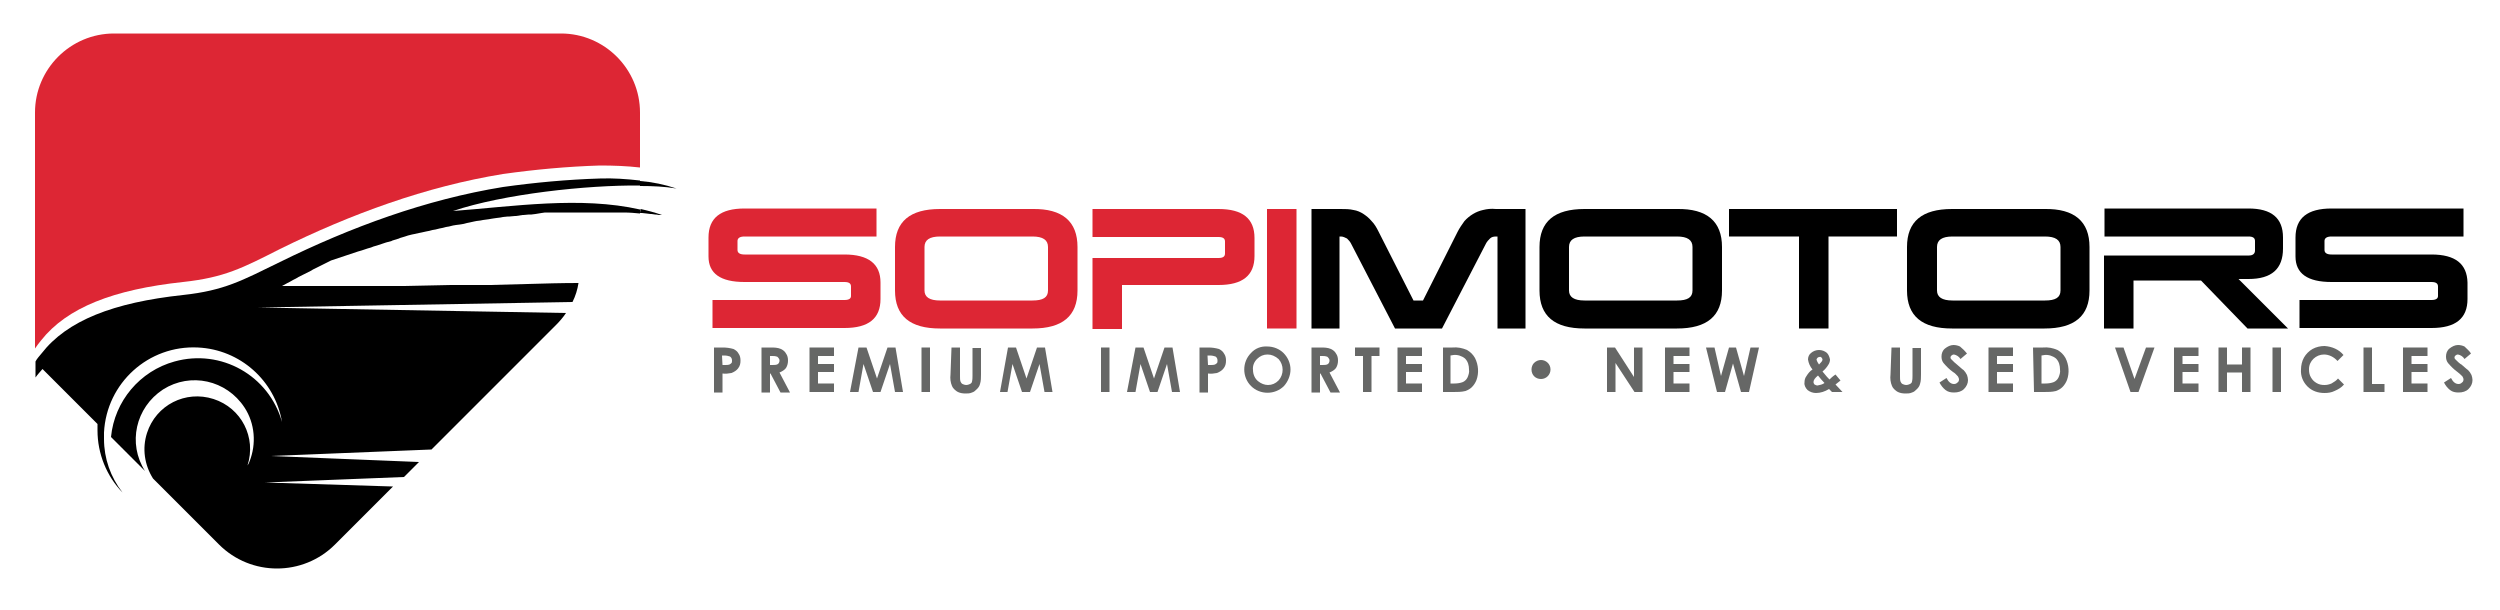 <?xml version="1.0" encoding="utf-8"?>
<!-- Generator: Adobe Illustrator 21.0.0, SVG Export Plug-In . SVG Version: 6.00 Build 0)  -->
<svg version="1.1" id="Layer_1" xmlns="http://www.w3.org/2000/svg" xmlns:xlink="http://www.w3.org/1999/xlink" x="0px" y="0px"
	 viewBox="0 0 500 122" style="enable-background:new 0 0 500 122;" xml:space="preserve">
<style type="text/css">
	.st0{fill:#DD2634;}
	.st1{fill:#666766;}
	.st2{fill:none;}
</style>
<title>client_sopimotors_abst</title>
<path class="st0" d="M36.6,56.4c8.3-0.9,11.9-2.8,19.4-6.6c14.2-7,29.2-12.5,44.6-15c6.4-0.9,12.9-1.5,19.4-1.7c2.7,0,5.4,0.1,8,0.4
	v-11c0-8.7-7.1-15.8-15.8-15.8H22.8C14.1,6.7,7,13.8,7,22.5v47.2c0.4-0.6,0.8-1.1,1.2-1.6C13.4,61.5,22.7,57.9,36.6,56.4z"/>
<path d="M135.3,37.7c-2.4-0.8-4.8-1.3-7.3-1.5v1C130.5,37.2,132.9,37.3,135.3,37.7z"/>
<path d="M-57.3,95.8c0.9-3.9,2.6-7.6,5-10.8v-4C-55.5,85.5-56.5,90.6-57.3,95.8z"/>
<path d="M128,42.6h0.4l0,0l0.9,0.1l0,0l0.8,0.1h0.2l0.7,0.1h0.2l0.6,0.1h0.2h0.4c-1.4-0.5-2.9-0.9-4.3-1.2L128,42.6z"/>
<path d="M90.6,42.2c10.1-3.4,26.7-5.2,37.4-5.1v-1c-2.7-0.3-5.4-0.5-8-0.4c-6.5,0.2-13,0.8-19.4,1.7c-15.4,2.5-30.4,8-44.6,15
	c-7.6,3.7-11.1,5.7-19.4,6.6c-13.9,1.5-23.2,5.1-28.3,11.7c-0.4,0.5-0.9,1-1.2,1.6v3.2c0.4-0.6,0.9-1.1,1.4-1.7l11,11
	c0,0.4,0,0.9,0,1.3c0,4.6,1.8,9.1,5,12.4c-2.4-3.1-3.7-6.8-3.7-10.7c0-0.4,0-0.8,0-1.3c0.5-9.9,8.9-17.5,18.8-17
	C48,69.9,55,76.1,56.4,84.4c-2.6-9.3-12.2-14.7-21.5-12.1c-6.9,1.9-12,7.9-12.7,15.1l6.8,6.8c-3.5-5.5-1.9-12.7,3.6-16.3
	c5.5-3.5,12.7-1.9,16.3,3.6c2.1,3.2,2.4,7.3,1,10.8c-0.1,0.3-0.2,0.5-0.4,0.8c1.8-5.6-1.2-11.5-6.8-13.3S31.2,81,29.4,86.6
	c-1,3.1-0.5,6.4,1.2,9.1l13.2,13.2c6.4,6.4,16.8,6.4,23.2,0l11.6-11.6L53,96.5l27.8-1.1l3-3l-29.6-1.2l32.1-1.3L111.2,65
	c0.7-0.7,1.4-1.5,2-2.4l-61.5-1.1l62.8-1.1c0.6-1.2,1-2.5,1.2-3.8c-3.4,0-6.8,0.1-10.2,0.2h-0.1L98,57h-0.3h-1.8h-0.5H95h-0.8H94
	h-0.9h-0.2h-0.8h-1h-0.8h-0.1l-9.3,0.2h-1.1h-0.7h-0.2H78h-0.4h-0.9h-0.2h-2.3h-0.1H73h-3.8h-2H56.4l1.1-0.6l0.4-0.2l0.7-0.4
	l0.6-0.3l0.5-0.3l0.6-0.3l0.6-0.3l0.6-0.3l0.6-0.3l0.5-0.3l0.6-0.3l0.6-0.3l0.6-0.3l0.6-0.3l0.6-0.3l0.6-0.3l0.6-0.2l0.6-0.2
	l0.6-0.2l0.6-0.2l0.6-0.2l0.6-0.2l0.6-0.2l0.6-0.2l0.6-0.2l0.7-0.2l0.6-0.2l0.6-0.2l0.7-0.2l0.5-0.2l0.7-0.2l0.6-0.2l0.6-0.2
	l0.6-0.2l1.1-0.3l0.2-0.1l0,0l1.3-0.4l0.2-0.1l1-0.3l0.6-0.2l0.8-0.2l0.5-0.1l0.9-0.2l0.5-0.1l0.9-0.2l0.5-0.1l0.8-0.2l0.6-0.1
	l0.8-0.2l0.5-0.1l0.8-0.2l0.6-0.1l0.8-0.2l0.6-0.1l0.8-0.1l0.6-0.1l0.8-0.2l0.5-0.1l0.9-0.2l0.5-0.1l0.8-0.1l0.5-0.1l0.7-0.1
	l0.7-0.1l0.6-0.1l0.7-0.1l0.8-0.1l0.5-0.1l1-0.1h0.3l1.1-0.1h0.2l0,0l1.3-0.2h0.2l1.1-0.1h0.5l0.8-0.1l0.6-0.1l0.6-0.1l0.7-0.1h0.6
	h0.6h0.7h0.6h0.6h0.6h0.7h0.6h0.6h0.6h0.7h0.6h0.5h0.7h0.4h0.8h3.7h1.8h0.3c1.2,0,2.3,0.1,3.3,0.2v-0.8
	C116.1,39.2,102.6,41.3,90.6,42.2z"/>
<path class="st1" d="M142.8,69.5h1.8c0.7,0,1.4,0.1,2.1,0.3c0.4,0.2,0.8,0.5,1,0.9c0.3,0.4,0.4,0.9,0.4,1.4c0,0.6-0.1,1.1-0.5,1.6
	c-0.3,0.4-0.8,0.7-1.3,0.9c-0.6,0.1-1.2,0.2-1.8,0.1v3.8h-1.7V69.5z M144.5,73h0.5c0.3,0,0.6,0,0.9-0.1c0.2-0.1,0.3-0.2,0.4-0.3
	c0.1-0.1,0.1-0.3,0.1-0.5c0-0.3-0.1-0.6-0.4-0.8c-0.3-0.1-0.7-0.2-1.1-0.2h-0.5L144.5,73z"/>
<path class="st1" d="M152.3,69.5h1.8c0.7,0,1.4,0,2.1,0.3c0.4,0.2,0.8,0.5,1,0.9c0.3,0.4,0.4,0.9,0.4,1.4c0,0.5-0.1,1-0.4,1.5
	c-0.3,0.4-0.8,0.7-1.3,0.9l2.1,4h-1.9l-2-3.8H154v3.8h-1.7V69.5z M154,73h0.5c0.4,0,0.8,0,1.1-0.2c0.2-0.2,0.3-0.4,0.3-0.7
	c0-0.2-0.1-0.4-0.2-0.5c-0.1-0.1-0.2-0.3-0.4-0.3c-0.3-0.1-0.6-0.1-0.9-0.1H154V73z"/>
<path class="st1" d="M161.9,69.5h4.9v1.7h-3.2v1.6h3.2v1.6h-3.2v2.3h3.2v1.7h-4.9V69.5z"/>
<path class="st1" d="M171.7,69.5h1.6l2.1,6.2l2.1-6.2h1.6l1.5,8.9H179l-1-5.6l-1.9,5.6h-1.5l-1.9-5.6l-1,5.6H170L171.7,69.5z"/>
<path class="st1" d="M184.3,69.5h1.7v8.9h-1.7V69.5z"/>
<path class="st1" d="M190.3,69.5h1.7v5.8c0,0.4,0,0.7,0.1,1c0.1,0.2,0.2,0.4,0.4,0.5s0.5,0.2,0.7,0.2c0.3,0,0.6-0.1,0.8-0.2
	s0.4-0.3,0.4-0.5c0.1-0.4,0.1-0.8,0.1-1.2v-5.5h1.7v5.3c0,0.6,0,1.3-0.2,1.9c-0.1,0.4-0.3,0.7-0.6,1s-0.6,0.6-1,0.7
	c-0.4,0.2-0.9,0.2-1.3,0.2c-0.6,0-1.2-0.1-1.7-0.4c-0.4-0.3-0.8-0.6-1-1.1c-0.3-0.7-0.4-1.5-0.3-2.3L190.3,69.5z"/>
<path class="st1" d="M201.6,69.5h1.6l2.1,6.2l2.1-6.2h1.6l1.5,8.9h-1.6l-1-5.6l-1.9,5.6h-1.6l-1.9-5.6l-1,5.6H200L201.6,69.5z"/>
<path class="st1" d="M220.2,69.5h1.7v8.9h-1.7V69.5z"/>
<path class="st1" d="M227.1,69.5h1.6l2.1,6.2l2.1-6.2h1.6l1.5,8.9h-1.6l-1-5.6l-1.9,5.6H230l-1.9-5.6l-1,5.6h-1.7L227.1,69.5z"/>
<path class="st1" d="M239.9,69.5h1.8c0.7,0,1.4,0.1,2.1,0.3c0.4,0.2,0.8,0.5,1,0.9c0.3,0.4,0.4,0.9,0.4,1.4c0,0.6-0.1,1.1-0.5,1.6
	c-0.3,0.4-0.8,0.7-1.3,0.9c-0.6,0.1-1.2,0.2-1.8,0.1v3.8h-1.7V69.5z M241.6,73h0.5c0.3,0,0.6,0,0.9-0.1c0.2-0.1,0.3-0.2,0.4-0.3
	c0.1-0.1,0.1-0.3,0.1-0.5c0-0.3-0.1-0.6-0.4-0.8c-0.3-0.1-0.7-0.2-1.1-0.2h-0.5L241.6,73z"/>
<path class="st1" d="M253.5,69.3c1.2,0,2.4,0.5,3.2,1.3c0.9,0.9,1.4,2.1,1.4,3.3c0,1.2-0.5,2.4-1.3,3.3c-1.8,1.8-4.8,1.8-6.6,0l0,0
	c-1.8-1.8-1.8-4.8,0-6.6C251,69.7,252.2,69.2,253.5,69.3L253.5,69.3z M253.5,70.9c-0.8,0-1.5,0.3-2.1,0.9c-0.6,0.6-0.9,1.4-0.8,2.2
	c0,0.9,0.4,1.8,1.1,2.3c0.5,0.4,1.2,0.7,1.9,0.7c0.8,0,1.5-0.3,2.1-0.9c1.1-1.2,1.1-3.1,0-4.3C255,71.2,254.3,70.9,253.5,70.9
	L253.5,70.9z"/>
<path class="st1" d="M262.3,69.5h1.8c0.7,0,1.4,0,2.1,0.3c0.4,0.2,0.8,0.5,1,0.9c0.3,0.4,0.4,0.9,0.4,1.4c0,0.5-0.1,1-0.4,1.5
	c-0.3,0.4-0.8,0.7-1.3,0.9l2.1,4h-1.9l-2-3.8H264v3.8h-1.7V69.5z M264,73h0.5c0.4,0,0.8,0,1.1-0.2c0.2-0.2,0.3-0.4,0.3-0.7
	c0-0.2-0.1-0.4-0.2-0.5s-0.2-0.3-0.4-0.3c-0.3-0.1-0.6-0.1-0.9-0.1H264V73z"/>
<path class="st1" d="M271,69.5h4.9v1.7h-1.6v7.2h-1.7v-7.2H271V69.5z"/>
<path class="st1" d="M279.5,69.5h4.9v1.7h-3.2v1.6h3.2v1.6h-3.2v2.3h3.2v1.7h-4.9V69.5z"/>
<path class="st1" d="M288.5,69.5h2c1-0.1,2,0.1,2.9,0.5c0.7,0.4,1.2,0.9,1.6,1.6c0.7,1.4,0.8,3,0.3,4.4c-0.2,0.5-0.5,1-0.9,1.4
	s-0.8,0.6-1.3,0.8c-0.8,0.2-1.6,0.2-2.4,0.2h-2.1v-8.9H288.5z M290.1,71.1v5.6h0.8c0.6,0,1.2-0.1,1.7-0.3c0.4-0.2,0.7-0.5,0.9-0.9
	c0.2-0.5,0.4-1,0.3-1.6c0-0.8-0.2-1.6-0.8-2.2c-0.6-0.5-1.5-0.8-2.3-0.7L290.1,71.1z"/>
<path class="st1" d="M308.2,72c1,0,1.9,0.8,1.9,1.9c0,1-0.8,1.9-1.9,1.9s-1.9-0.8-1.9-1.9c0-0.5,0.2-1,0.5-1.3
	C307.2,72.2,307.7,72,308.2,72z"/>
<path class="st1" d="M321.4,69.5h1.6l3.8,5.9v-5.9h1.7v8.9h-1.6l-3.8-5.8v5.8h-1.7V69.5z"/>
<path class="st1" d="M333,69.5h4.9v1.7h-3.2v1.6h3.2v1.6h-3.2v2.3h3.2v1.7H333V69.5z"/>
<path class="st1" d="M341.2,69.5h1.7l1.3,5.7l1.6-5.7h1.4l1.6,5.7l1.3-5.7h1.7l-2,8.9h-1.6l-1.6-5.7l-1.6,5.7h-1.6L341.2,69.5z"/>
<path class="st1" d="M367.1,74.9l1,1.2l-0.5,0.4l-0.5,0.4l1.4,1.5h-2.1l-0.6-0.6c-0.8,0.5-1.7,0.8-2.6,0.8c-0.6,0-1.2-0.2-1.7-0.6
	c-0.4-0.4-0.7-1-0.6-1.5c0-0.5,0.1-0.9,0.4-1.3c0.3-0.5,0.7-1,1.2-1.3c-0.5-0.6-0.8-1.3-0.9-2c0-0.5,0.2-1,0.6-1.3
	c0.9-0.8,2.3-0.8,3.2,0c0.3,0.3,0.5,0.8,0.6,1.3c0,0.3-0.1,0.7-0.3,1c-0.3,0.5-0.7,1-1.2,1.4c0.7,0.9,1.2,1.4,1.4,1.6
	C366.2,75.6,366.5,75.3,367.1,74.9z M364.9,76.6c-0.5-0.5-0.9-1-1.3-1.5c-0.6,0.5-0.9,0.9-0.9,1.3c0,0.2,0.1,0.4,0.2,0.5
	c0.2,0.1,0.4,0.2,0.6,0.2C364,77,364.5,76.9,364.9,76.6z M363.8,72.9c0.4-0.4,0.7-0.7,0.7-1c0-0.1-0.1-0.3-0.2-0.4
	c-0.1-0.1-0.3-0.2-0.4-0.1c-0.3,0-0.5,0.2-0.6,0.5C363.4,72.3,363.6,72.6,363.8,72.9L363.8,72.9z"/>
<path class="st1" d="M378.3,69.5h1.7v5.8c0,0.4,0,0.7,0.1,1c0.1,0.2,0.2,0.4,0.4,0.5c0.2,0.1,0.5,0.2,0.7,0.2c0.3,0,0.6-0.1,0.8-0.2
	c0.2-0.1,0.4-0.3,0.4-0.5c0.1-0.4,0.1-0.8,0.1-1.2v-5.5h1.7v5.3c0,0.6,0,1.3-0.2,1.9c-0.1,0.4-0.3,0.7-0.6,1c-0.3,0.3-0.6,0.6-1,0.7
	c-0.4,0.2-0.9,0.2-1.3,0.2c-0.6,0-1.2-0.1-1.7-0.4c-0.4-0.3-0.8-0.6-1-1.1c-0.3-0.7-0.4-1.5-0.3-2.3L378.3,69.5z"/>
<path class="st1" d="M393.4,70.7l-1.3,1.1c-0.3-0.5-0.8-0.8-1.3-0.9c-0.2,0-0.4,0.1-0.5,0.2c-0.1,0.1-0.2,0.2-0.2,0.4
	s0.1,0.3,0.2,0.4c0.4,0.4,0.8,0.8,1.2,1.1c0.6,0.5,1,0.9,1.2,1c0.3,0.3,0.5,0.6,0.7,1c0.1,0.3,0.2,0.7,0.2,1c0,0.7-0.3,1.3-0.8,1.8
	s-1.2,0.7-2,0.7c-0.6,0-1.2-0.1-1.7-0.5s-0.9-0.9-1.2-1.5l1.4-0.9c0.4,0.8,0.9,1.2,1.5,1.2c0.3,0,0.5-0.1,0.7-0.3
	c0.2-0.1,0.3-0.4,0.3-0.6s-0.1-0.4-0.2-0.6c-0.3-0.3-0.6-0.7-1-0.9c-0.7-0.5-1.3-1.1-1.9-1.8c-0.3-0.4-0.4-0.8-0.4-1.3
	c0-0.6,0.2-1.2,0.7-1.6c0.5-0.4,1.1-0.7,1.7-0.7c0.4,0,0.9,0.1,1.3,0.3C392.6,69.8,393,70.2,393.4,70.7z"/>
<path class="st1" d="M397.7,69.5h4.9v1.7h-3.2v1.6h3.2v1.6h-3.2v2.3h3.2v1.7h-4.9V69.5z"/>
<path class="st1" d="M406.6,69.5h2c1-0.1,2,0.1,2.9,0.5c0.7,0.4,1.2,0.9,1.6,1.6c0.7,1.4,0.8,3,0.3,4.4c-0.2,0.5-0.5,1-0.9,1.4
	s-0.8,0.6-1.3,0.8c-0.8,0.2-1.6,0.2-2.4,0.2h-2L406.6,69.5z M408.3,71.1v5.6h0.8c0.6,0,1.2-0.1,1.7-0.3c0.4-0.2,0.7-0.5,0.9-0.9
	c0.2-0.5,0.4-1,0.3-1.6c0-0.8-0.2-1.6-0.8-2.2c-0.6-0.5-1.5-0.8-2.3-0.7L408.3,71.1z"/>
<path class="st1" d="M423,69.5h1.7l2.2,6.3l2.3-6.3h1.7l-3.2,8.9h-1.6L423,69.5z"/>
<path class="st1" d="M434.8,69.5h4.9v1.7h-3.2v1.6h3.2v1.6h-3.2v2.3h3.2v1.7h-4.9V69.5z"/>
<path class="st1" d="M443.7,69.5h1.7v3.4h3v-3.4h1.7v8.9h-1.7v-3.9h-3v3.9h-1.7V69.5z"/>
<path class="st1" d="M454.5,69.5h1.7v8.9h-1.7V69.5z"/>
<path class="st1" d="M468.7,71l-1.2,1.2c-0.7-0.8-1.7-1.3-2.7-1.3c-1.6,0-3,1.3-3,2.9v0.1c0,0.6,0.1,1.1,0.4,1.6s0.6,0.8,1.1,1.1
	c0.5,0.3,1,0.4,1.6,0.4c0.5,0,0.9-0.1,1.4-0.3c0.5-0.3,1-0.6,1.3-1l1.2,1.2c-0.5,0.6-1.2,1-1.9,1.3c-0.6,0.3-1.3,0.4-2,0.4
	c-1.3,0-2.5-0.4-3.4-1.3s-1.4-2.1-1.3-3.4c0-0.8,0.2-1.7,0.6-2.4c0.4-0.7,1-1.3,1.7-1.7s1.6-0.6,2.4-0.6
	C466.4,69.3,467.8,69.9,468.7,71L468.7,71z"/>
<path class="st1" d="M472.7,69.5h1.7v7.3h2.5v1.6h-4.2V69.5z"/>
<path class="st1" d="M480.6,69.5h4.9v1.7h-3.2v1.6h3.2v1.6h-3.2v2.3h3.2v1.7h-4.9V69.5z"/>
<path class="st1" d="M494.2,70.7l-1.3,1.1c-0.3-0.5-0.8-0.8-1.3-0.9c-0.2,0-0.4,0.1-0.5,0.2c-0.1,0.1-0.2,0.2-0.2,0.4
	s0.1,0.3,0.2,0.4c0.4,0.4,0.8,0.8,1.3,1.1c0.6,0.5,1,0.9,1.2,1c0.3,0.3,0.5,0.6,0.7,1c0.1,0.3,0.2,0.7,0.2,1c0,0.7-0.3,1.3-0.8,1.8
	s-1.2,0.7-2,0.7c-0.6,0-1.2-0.1-1.7-0.5s-0.9-0.9-1.2-1.5l1.4-0.9c0.4,0.8,0.9,1.2,1.5,1.2c0.3,0,0.5-0.1,0.7-0.3
	c0.2-0.1,0.3-0.4,0.3-0.6s-0.1-0.4-0.2-0.6c-0.3-0.3-0.7-0.7-1-0.9c-0.7-0.5-1.3-1.1-1.9-1.8c-0.3-0.4-0.4-0.8-0.4-1.3
	c0-0.6,0.2-1.2,0.7-1.6c0.5-0.4,1.1-0.7,1.7-0.7c0.4,0,0.9,0.1,1.3,0.3C493.4,69.8,493.9,70.2,494.2,70.7z"/>
<path class="st2" d="M451.1,50.2v-2c0-0.6-0.4-0.9-1.3-0.9h-23v3.8H450C450.7,51.1,451.1,50.8,451.1,50.2z"/>
<path class="st2" d="M335.4,47.3h-18.5c-2.1,0-3.1,0.7-3.1,2.1v8.7c0,1.4,1,2,3.1,2h18.5c2.1,0,3.1-0.7,3.1-2v-8.7
	C338.5,48,337.5,47.3,335.4,47.3z"/>
<path class="st2" d="M408.9,47.3h-18.5c-2.1,0-3.1,0.7-3.1,2.1v8.7c0,1.4,1,2,3.1,2h18.5c2.1,0,3.1-0.7,3.1-2v-8.7
	C412.1,48,411,47.3,408.9,47.3z"/>
<path class="st2" d="M231.3,51.5h12.4c0.9,0,1.3-0.3,1.3-0.9v-2.4c0-0.6-0.4-0.9-1.3-0.9h-19.4l0,0h6.9L231.3,51.5z"/>
<path class="st2" d="M206.5,47.3H188c-2.1,0-3.1,0.7-3.1,2.1v8.7c0,1.4,1,2,3.1,2h18.5c2.1,0,3.1-0.7,3.1-2v-8.7
	C209.6,48,208.6,47.3,206.5,47.3z"/>
<path class="st0" d="M168.9,50.9h-20c-0.9,0-1.4-0.3-1.4-0.9v-1.8c0-0.6,0.5-0.9,1.4-0.9h26.4v-5.6h-26.4c-4.8,0-7.2,1.9-7.2,5.8
	v3.8c0,3.4,2.4,5.1,7.2,5.1h20c0.9,0,1.3,0.3,1.3,0.9v1.9c0,0.5-0.4,0.8-1.3,0.8h-26.4v5.6h26.4c4.8,0,7.2-1.9,7.2-5.8v-3.3
	C176.1,52.8,173.7,50.9,168.9,50.9z"/>
<path class="st0" d="M206.5,41.8H188c-6,0-9,2.5-9,7.6v8.7c0,5.1,3,7.6,9,7.6h18.5c6,0,9-2.5,9-7.6v-8.7
	C215.5,44.3,212.5,41.7,206.5,41.8z M209.6,58.1c0,1.4-1,2-3.1,2H188c-2.1,0-3.1-0.7-3.1-2v-8.7c0-1.4,1-2.1,3.1-2.1h18.5
	c2.1,0,3.1,0.7,3.1,2.1V58.1z"/>
<path class="st0" d="M243.7,41.8h-25.2v5.6h5.9l0,0h19.3c0.9,0,1.3,0.3,1.3,0.9v2.4c0,0.6-0.4,0.9-1.3,0.9h-25.2v14.2h5.9V57h19.3
	c4.8,0,7.2-1.9,7.2-5.8v-3.6C250.9,43.7,248.5,41.8,243.7,41.8z"/>
<rect x="253.4" y="41.8" class="st0" width="5.9" height="23.9"/>
<path d="M296.6,42c-1.4,0.3-2.7,1.1-3.7,2.2c-0.5,0.7-1,1.4-1.4,2.2l-6.9,13.7h-1.9l-7-13.8c-0.4-0.8-0.8-1.5-1.4-2.1
	c-0.5-0.6-1-1-1.6-1.4s-1.3-0.7-2-0.8c-0.8-0.2-1.7-0.2-2.6-0.2h-5.8v23.9h5.6V47.3h0.3c0.4,0,0.8,0.2,1.2,0.4
	c0.3,0.3,0.6,0.6,0.8,1l8.8,17h9.4l8.8-17c0.2-0.4,0.5-0.7,0.8-1s0.7-0.4,1.2-0.4h0.3v18.4h5.6V41.8h-5.9
	C298.2,41.7,297.4,41.8,296.6,42z"/>
<path d="M335.4,41.8h-18.5c-6,0-9,2.5-9,7.6v8.7c0,5.1,3,7.6,9,7.6h18.5c6,0,9-2.5,9-7.6v-8.7C344.4,44.3,341.4,41.7,335.4,41.8z
	 M338.5,58.1c0,1.4-1,2-3.1,2h-18.5c-2.1,0-3.1-0.7-3.1-2v-8.7c0-1.4,1-2.1,3.1-2.1h18.5c2.1,0,3.1,0.7,3.1,2.1V58.1z"/>
<polygon points="345.8,47.3 359.8,47.3 359.8,65.7 365.7,65.7 365.7,47.3 379.4,47.3 379.4,41.8 345.8,41.8 "/>
<path d="M408.9,41.8h-18.5c-6,0-9,2.5-9,7.6v8.7c0,5.1,3,7.6,9,7.6h18.5c6,0,9-2.5,9-7.6v-8.7C417.9,44.3,414.9,41.7,408.9,41.8z
	 M412.1,58.1c0,1.4-1,2-3.1,2h-18.5c-2.1,0-3.1-0.7-3.1-2v-8.7c0-1.4,1-2.1,3.1-2.1H409c2.1,0,3.1,0.7,3.1,2.1V58.1z"/>
<path d="M486.3,50.9h-20c-0.9,0-1.4-0.3-1.4-0.9v-1.8c0-0.6,0.5-0.9,1.4-0.9h26.4v-5.6h-26.4c-4.8,0-7.2,1.9-7.2,5.8v3.8
	c0,3.4,2.4,5.1,7.2,5.1h20c0.9,0,1.3,0.3,1.3,0.9v1.9c0,0.5-0.4,0.8-1.3,0.8h-26.4v5.6h26.4c4.8,0,7.2-1.9,7.2-5.8v-3.3
	C493.4,52.8,491.1,50.9,486.3,50.9z"/>
<path class="st2" d="M426.8,51.1L426.8,51.1H450c0.8,0,1.2-0.3,1.2-1v-1.9c0-0.6-0.4-0.9-1.3-0.9h-17.4v3.8L426.8,51.1z"/>
<path d="M447.7,55.8h2c4.6,0,6.9-2,6.9-6.1v-2.2c0-3.9-2.3-5.8-6.9-5.8h-28.8v5.6h28.8c0.9,0,1.3,0.3,1.3,0.9v1.9c0,0.6-0.4,1-1.2,1
	h-23.1l0,0h-5.9v14.6h5.9v-9.6h13.5l9.3,9.6h8.1L447.7,55.8z"/>
</svg>
